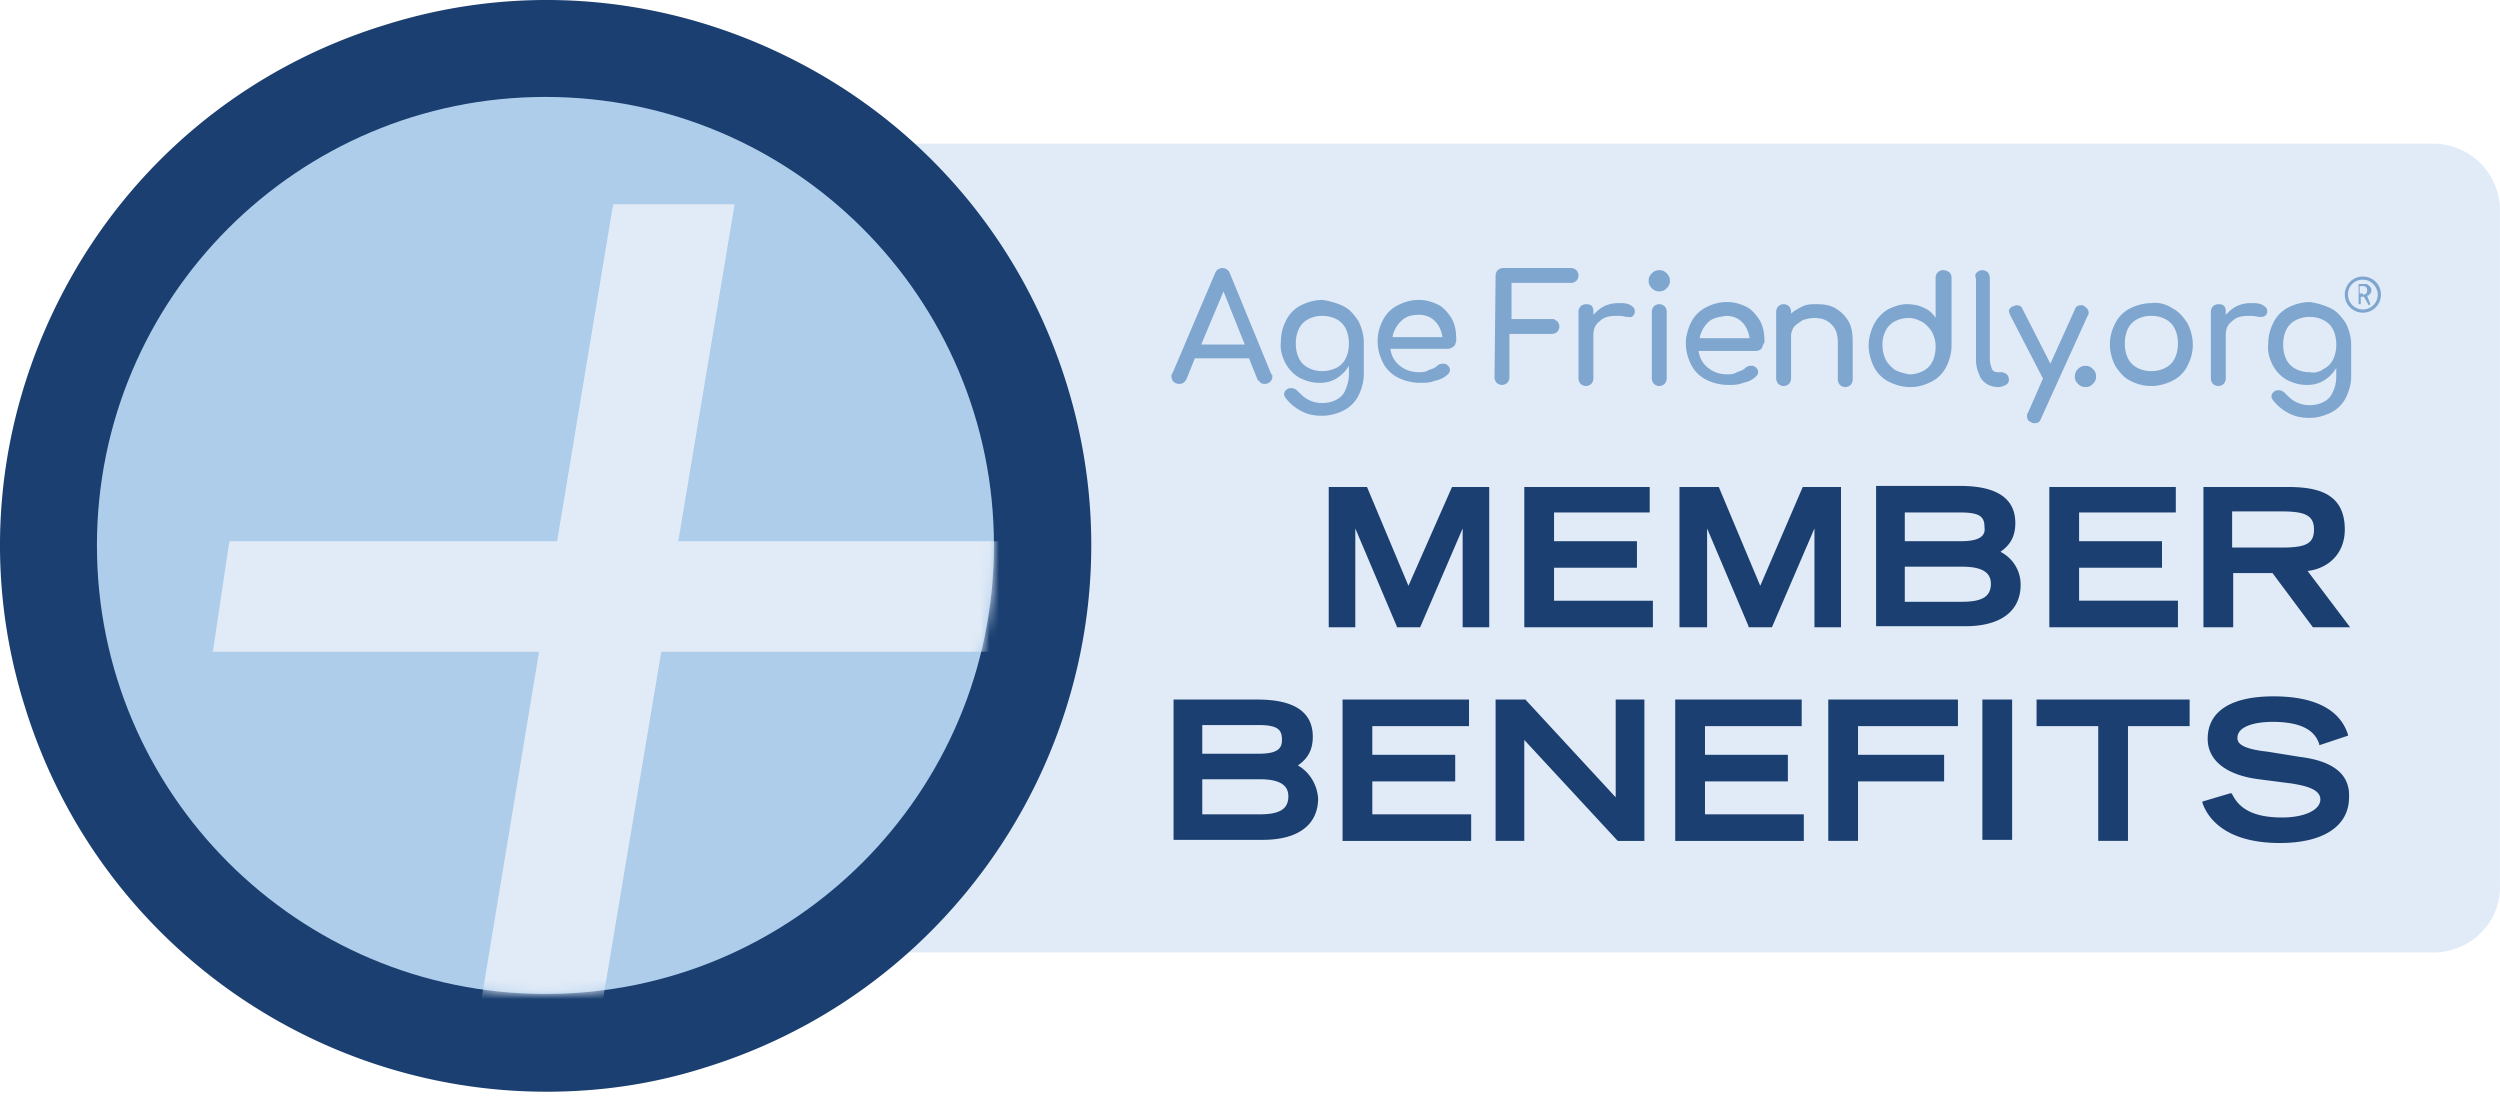 <svg xmlns="http://www.w3.org/2000/svg" width="264" height="116" fill="none" xmlns:v="https://vecta.io/nano"><path d="M256.926 100.583H62.648a7.04 7.04 0 0 1-7.071-7.07V22.244a7.04 7.04 0 0 1 7.071-7.071h194.278a7.04 7.04 0 0 1 7.071 7.071v71.269c.112 3.928-3.142 7.07-7.071 7.07z" fill="#e1ebf7"/><path d="M112.705 40.762c-4.49-14.703-14.479-26.824-28.059-34.007S55.465-1.999 40.762 2.603C26.06 7.092 13.938 17.081 6.755 30.661s-8.754 29.181-4.153 43.884c7.632 24.804 30.416 40.741 55.107 40.741 5.612 0 11.224-.786 16.835-2.581 30.303-9.428 47.475-41.639 38.16-71.943zm30.415 15.04l4.377 10.326v.112h2.47l4.489-10.438V66.24h2.806V51.425h-3.928l-4.602 10.438-4.377-10.438h-4.041V66.24h2.806V55.802zm20.988 4.153h8.754v-2.806h-8.754v-3.03h10.101v-2.694h-13.243V66.24h13.58v-2.806h-10.438v-3.479zm30.303 6.285V51.425h-4.04l-4.489 10.438-4.378-10.438h-4.152V66.24h2.918V55.802l4.377 10.326v.112h2.469l4.49-10.438V66.24h2.805zm16.836-7.969c.785-.561 1.571-1.347 1.571-3.03 0-2.581-1.908-3.928-5.836-3.928h-8.867v14.815h9.428c3.704 0 5.836-1.571 5.836-4.377a3.87 3.87 0 0 0-2.132-3.479zm-4.153-1.122h-5.948v-3.03h5.948c2.132 0 2.469.561 2.469 1.571.112.786-.337 1.459-2.469 1.459zm-5.948 2.694h6.06c2.02 0 3.031.561 3.031 1.796 0 1.347-.898 1.908-3.031 1.908h-6.06v-3.704zm28.844 3.591h-10.438v-3.479h8.754v-2.806h-8.754v-3.03h10.213v-2.694h-13.356V66.24h13.581v-2.806zm5.723-2.918h4.265l4.265 5.724h3.929l-4.49-5.948c2.02-.224 3.928-1.684 3.928-4.377 0-3.928-3.03-4.489-6.06-4.489h-8.867V66.24h3.143v-5.724h-.113zm0-6.51h5.275c2.47 0 3.368.449 3.368 1.908s-.786 1.908-3.368 1.908h-5.275v-3.816zM137.06 80.83c.785-.561 1.571-1.347 1.571-3.03 0-2.581-1.908-3.928-5.836-3.928h-8.867v14.815h9.428c3.704 0 5.836-1.571 5.836-4.377-.112-1.683-1.122-2.918-2.132-3.479zm-4.153-1.235h-5.948v-3.03h5.948c2.132 0 2.469.561 2.469 1.571 0 .898-.449 1.459-2.469 1.459zm-5.948 2.694h6.06c2.02 0 3.031.561 3.031 1.796 0 1.347-.898 1.908-3.031 1.908h-6.06v-3.704zm17.957.225h8.754v-2.806h-8.754v-3.03h10.213v-2.806h-13.356v14.927h13.581v-2.806h-10.438v-3.479zm25.702 1.683l-9.54-10.326h-3.143v14.927h3.03V78.137l9.765 10.55.112.112h2.806V73.872h-3.03v10.326zm9.428-1.683h8.754v-2.806h-8.754v-3.03h10.213v-2.806h-13.356v14.927h13.58v-2.806h-10.437v-3.479zm13.019 6.285h3.142v-6.285h9.092v-2.806h-9.092v-3.03h10.551v-2.806h-13.693v14.927zm19.416-14.927h-3.142v14.815h3.142V73.872zm2.582 2.805h6.51v12.121h3.142V76.677h6.51v-2.806h-16.162v2.806zm27.834 3.255l-3.48-.561c-3.142-.337-3.142-1.122-3.142-1.459 0-1.235 1.908-1.684 3.704-1.684 3.703 0 4.601 1.347 4.938 2.357v.112l3.03-1.01v-.112c-.337-1.01-1.459-4.041-7.856-4.041-4.49 0-6.959 1.571-6.959 4.489 0 2.245 1.908 3.816 5.388 4.265l3.479.449c1.347.224 3.03.561 3.03 1.683s-1.683 1.908-4.04 1.908c-3.592 0-4.714-1.347-5.275-2.469l-.113-.112-3.03.898v.112c.337 1.01 1.796 4.265 8.193 4.265 4.602 0 7.295-1.796 7.295-4.826.113-2.357-1.571-3.816-5.162-4.265z" fill="#1a3f70"/><path d="M57.598 10.235c-26.151 0-47.363 21.212-47.363 47.363s21.212 47.363 47.363 47.363 47.363-21.212 47.363-47.363-21.213-47.363-47.363-47.363z" fill="#adcdeb"/><mask id="A" maskUnits="userSpaceOnUse" x="10" y="10" width="95" height="95"><path d="M57.598 10.235c-26.151 0-47.363 21.212-47.363 47.363s21.212 47.363 47.363 47.363 47.363-21.212 47.363-47.363-21.213-47.363-47.363-47.363z" fill="#fff"/></mask><g mask="url(#A)"><path d="M106.644 57.149H71.627l5.836-34.905.112-.673h-.673-11.672-.449l-.112.449-5.836 35.129H24.713h-.449l-.112.449-1.571 10.55-.112.673h.673 33.783l-6.173 37.262-.112.673h.673 11.672.449l.112-.449 6.285-37.486h35.242.449l.112-.449 1.571-10.55.112-.673h-.673z" fill="#e1ebf7"/></g><path d="M221.011 38.967c.225.224.337.449.337.786s-.112.561-.337.786-.449.337-.785.337-.562-.112-.786-.337a1.02 1.02 0 0 1-.337-.786 1.02 1.02 0 0 1 .337-.786c.224-.224.449-.337.786-.337s.561.112.785.337zm8.417-6.398c.674.337 1.123.898 1.572 1.571.336.673.561 1.459.561 2.245 0 .898-.225 1.571-.561 2.245s-.898 1.235-1.572 1.571-1.459.561-2.244.561c-.898 0-1.572-.224-2.245-.561s-1.122-.898-1.571-1.571c-.337-.673-.561-1.459-.561-2.245 0-.898.224-1.571.561-2.245a3.55 3.55 0 0 1 1.571-1.571c.673-.337 1.459-.561 2.245-.561.785-.112 1.571.112 2.244.561zm-3.703 1.122a2.2 2.2 0 0 0-1.01 1.01c-.225.449-.337 1.01-.337 1.571s.112 1.122.337 1.571a2.2 2.2 0 0 0 1.01 1.01c.449.224.898.337 1.459.337a3.1 3.1 0 0 0 1.459-.337c.449-.225.785-.561 1.01-1.01s.337-1.01.337-1.571-.113-1.122-.337-1.571-.561-.786-1.01-1.01-.898-.337-1.459-.337a3.1 3.1 0 0 0-1.459.337zm13.243-1.458c.337.224.449.337.449.673v.112c-.112.337-.337.449-.673.449h-.225c-.449-.112-.785-.112-1.01-.112-.785 0-1.347.112-1.796.561-.448.337-.673.786-.673 1.459v4.602a.86.86 0 0 1-.224.561.86.86 0 0 1-.562.224.86.86 0 0 1-.561-.224.86.86 0 0 1-.224-.561v-7.071a.86.86 0 0 1 .224-.561.86.86 0 0 1 .561-.224c.562 0 .786.224.786.786v.337c.337-.337.673-.673 1.122-.898a3.45 3.45 0 0 1 1.459-.337c.562 0 1.011 0 1.347.224zm7.183.336c.674.337 1.123.898 1.572 1.571.336.673.561 1.459.561 2.245v3.367c0 .786-.225 1.571-.561 2.245s-.898 1.235-1.572 1.571-1.459.561-2.244.561-1.459-.112-2.133-.449-1.234-.786-1.683-1.347c-.113-.112-.225-.337-.225-.449 0-.224.112-.449.337-.561.112-.112.337-.112.449-.112.224 0 .449.112.673.337.337.337.674.673 1.123.898a3.1 3.1 0 0 0 1.459.337 3.1 3.1 0 0 0 1.459-.337c.449-.225.785-.561 1.01-1.122.224-.449.336-1.01.336-1.684v-.786a3.86 3.86 0 0 1-1.346 1.347c-.562.337-1.123.449-1.796.449-.786 0-1.459-.224-2.133-.561a3.97 3.97 0 0 1-1.459-1.571c-.337-.673-.561-1.459-.449-2.245 0-.898.225-1.571.562-2.245a3.54 3.54 0 0 1 1.571-1.571c.673-.337 1.459-.561 2.245-.561a7.46 7.46 0 0 1 2.244.673zm-.785 6.397a2.2 2.2 0 0 0 1.01-1.01c.225-.449.336-1.01.336-1.571s-.112-1.122-.336-1.571-.561-.786-1.01-1.01-.898-.337-1.459-.337a3.1 3.1 0 0 0-1.459.337c-.449.224-.786.561-1.011 1.01s-.336 1.01-.336 1.571.112 1.122.336 1.571a2.2 2.2 0 0 0 1.011 1.01 3.1 3.1 0 0 0 1.459.337c.449.112 1.01 0 1.459-.337zm-111 .786a.86.86 0 0 1-.225.561.86.86 0 0 1-.561.224c-.112 0-.337 0-.449-.112l-.337-.337-.898-2.245h-5.723l-.898 2.245c-.113.112-.225.337-.337.337-.112.112-.337.112-.449.112a.86.86 0 0 1-.561-.224.86.86 0 0 1-.225-.561c0-.112 0-.224.113-.337l4.489-10.55c.112-.337.449-.561.786-.561s.673.224.785.561l4.377 10.662c.113 0 .113.112.113.224zm-2.918-3.367l-2.245-5.612-2.357 5.612h4.602zm10.437-4.04c.674.337 1.123.898 1.571 1.571.337.673.562 1.459.562 2.245v3.367c0 .786-.225 1.571-.562 2.245a3.54 3.54 0 0 1-1.571 1.571c-.673.337-1.459.561-2.245.561s-1.459-.112-2.132-.449-1.235-.786-1.683-1.347c-.113-.112-.225-.337-.225-.449 0-.224.112-.449.337-.561.112-.112.336-.112.449-.112.224 0 .449.112.673.337.337.337.673.673 1.122.898a3.1 3.1 0 0 0 1.459.337c.561 0 1.011-.112 1.46-.337a2.01 2.01 0 0 0 1.01-1.122c.224-.561.336-1.01.336-1.684v-.786a3.86 3.86 0 0 1-1.346 1.347c-.562.337-1.123.449-1.796.449-.786 0-1.459-.224-2.133-.561a3.97 3.97 0 0 1-1.459-1.571c-.337-.673-.561-1.459-.449-2.245 0-.898.225-1.571.562-2.245a3.54 3.54 0 0 1 1.571-1.571c.673-.337 1.459-.561 2.244-.561.786.112 1.572.337 2.245.673zm-.785 6.51a2.21 2.21 0 0 0 1.01-1.01c.224-.449.336-1.01.336-1.571s-.112-1.122-.336-1.571a2.21 2.21 0 0 0-1.01-1.01c-.449-.224-.898-.337-1.46-.337s-1.01.112-1.459.337-.785.561-1.01 1.01-.336 1.01-.336 1.571.112 1.122.336 1.571.561.786 1.01 1.01.898.337 1.459.337a3.46 3.46 0 0 0 1.46-.337zm12.346-2.245a.86.86 0 0 1-.561.225h-6.061c.112.786.449 1.347 1.01 1.796s1.235.673 2.02.673c.337 0 .674 0 1.01-.224.337-.112.674-.224.898-.449a.86.86 0 0 1 .561-.224c.225 0 .337 0 .449.112.225.112.337.337.337.561s-.112.337-.224.449c-.337.337-.786.561-1.347.673-.561.224-1.01.224-1.572.224a5.21 5.21 0 0 1-2.356-.561c-.673-.337-1.235-.898-1.572-1.571s-.561-1.459-.561-2.245c0-.898.225-1.571.561-2.245s.898-1.235 1.572-1.571 1.346-.561 2.244-.561c.786 0 1.459.225 2.133.561.561.337 1.01.898 1.346 1.459.337.673.449 1.347.449 2.245-.112.449-.112.561-.336.673zm-5.5-2.694c-.449.449-.785 1.01-.898 1.684h5.275c-.112-.673-.336-1.235-.785-1.684s-1.01-.673-1.684-.673c-.898 0-1.459.224-1.908.673zm16.498 0c.113.112.225.337.225.561s-.112.449-.225.561a.86.86 0 0 1-.561.224h-4.489v4.602c0 .224-.112.449-.225.561a.86.86 0 0 1-.561.224.86.86 0 0 1-.561-.224.86.86 0 0 1-.224-.561l.112-10.775a.86.86 0 0 1 .224-.561.86.86 0 0 1 .561-.224h7.183a.86.86 0 0 1 .562.224.86.86 0 0 1 .224.561.86.86 0 0 1-.224.561.86.86 0 0 1-.562.224h-6.285v3.816h4.49s.112.112.336.225zm7.744-1.683c.337.224.449.337.449.673v.112c-.112.337-.336.561-.673.449h-.224c-.449-.112-.786-.112-1.011-.112-.785 0-1.346.112-1.795.561-.449.337-.674.786-.674 1.459v4.602a.86.86 0 0 1-.224.561.86.86 0 0 1-.561.224.86.86 0 0 1-.562-.224.86.86 0 0 1-.224-.561v-7.071a.86.86 0 0 1 .224-.561.86.86 0 0 1 .562-.224c.561 0 .785.224.785.786v.337c.337-.337.674-.673 1.123-.898a3.45 3.45 0 0 1 1.459-.337c.561 0 1.01 0 1.346.224zm3.816-3.368c.225.224.337.449.337.786s-.112.561-.337.786-.449.337-.785.337-.561-.112-.786-.337-.337-.449-.337-.786a1.02 1.02 0 0 1 .337-.786c.224-.225.449-.337.786-.337s.561.112.785.337zm-1.346 3.479c.112-.112.336-.224.561-.224a.86.86 0 0 1 .561.224.86.86 0 0 1 .224.561v7.071a.86.86 0 0 1-.224.561.86.86 0 0 1-.561.224c-.225 0-.449-.112-.561-.224a.86.86 0 0 1-.225-.561v-7.071c0-.225.112-.449.225-.561zm11.335 4.49c-.112.112-.336.224-.561.224h-6.061c.113.786.449 1.347 1.011 1.796s1.234.673 2.02.673c.337 0 .673 0 1.01-.225.337-.112.673-.224.898-.449a.86.86 0 0 1 .561-.224c.224 0 .337 0 .449.112.224.112.337.337.337.561s-.113.337-.225.449c-.337.337-.785.561-1.347.673-.561.224-1.01.224-1.571.224a5.22 5.22 0 0 1-2.357-.561 3.55 3.55 0 0 1-1.571-1.571c-.337-.673-.561-1.459-.561-2.245s.224-1.571.561-2.245a3.55 3.55 0 0 1 1.571-1.571c.674-.337 1.347-.561 2.245-.561.785 0 1.459.224 2.132.561.561.337 1.01.898 1.347 1.459.337.673.449 1.347.449 2.245-.224.337-.224.561-.337.673zm-5.611-2.806c-.449.449-.786 1.01-.898 1.684h5.275c-.113-.673-.337-1.235-.786-1.684s-1.01-.673-1.683-.673c-.786.112-1.459.225-1.908.673zm13.468-1.459c.561.337 1.01.786 1.347 1.347s.449 1.347.449 2.245v3.928a.86.86 0 0 1-.225.561.86.86 0 0 1-.561.224c-.225 0-.449-.112-.561-.224a.86.86 0 0 1-.225-.561v-3.928c0-.898-.224-1.459-.673-1.908s-1.01-.673-1.796-.673c-.449 0-.898.112-1.234.224-.337.224-.674.449-.898.673-.225.337-.337.673-.337 1.01v4.489a.86.86 0 0 1-.224.561.86.86 0 0 1-.562.224.86.86 0 0 1-.561-.224.86.86 0 0 1-.224-.561v-7.071a.86.86 0 0 1 .224-.561.86.86 0 0 1 .561-.224.86.86 0 0 1 .562.224.86.86 0 0 1 .224.561v.224c.337-.337.786-.561 1.235-.786s1.01-.224 1.459-.224c.785 0 1.459.112 2.02.449zm12.009-3.816a.86.86 0 0 1 .224.561v7.183c0 .786-.224 1.571-.561 2.245a3.54 3.54 0 0 1-1.571 1.571c-.673.336-1.347.561-2.245.561-.785 0-1.571-.224-2.244-.561s-1.235-.898-1.572-1.571-.561-1.459-.561-2.245.225-1.571.561-2.245a3.95 3.95 0 0 1 1.459-1.571c.674-.337 1.347-.561 2.021-.561.561 0 1.234.112 1.683.337a2.62 2.62 0 0 1 1.347 1.122v-4.265a.86.86 0 0 1 .224-.561.86.86 0 0 1 .562-.224c.336 0 .448.112.673.224zm-2.806 10.438a2.2 2.2 0 0 0 1.01-1.01c.225-.449.337-1.01.337-1.571a3.1 3.1 0 0 0-.337-1.459c-.224-.449-.561-.786-1.01-1.122-.449-.224-.898-.449-1.459-.449a3.1 3.1 0 0 0-1.459.337 2.2 2.2 0 0 0-1.01 1.01 3.1 3.1 0 0 0-.337 1.459c0 .561.112 1.122.337 1.571s.561.786 1.01 1.122c.449.224.898.337 1.459.449a3.1 3.1 0 0 0 1.459-.337zm5.724-10.438a.86.86 0 0 1 .561-.224c.225 0 .449.112.561.224a.86.86 0 0 1 .225.561v8.642c0 .337.112.673.224 1.01a.62.62 0 0 0 .561.337h.449c.225 0 .337.112.562.224a.86.86 0 0 1 .224.561c0 .224-.112.449-.337.561s-.449.224-.785.224c-.449 0-.898-.112-1.235-.337s-.673-.561-.786-1.01c-.224-.449-.336-1.01-.336-1.459v-8.642c-.112-.337-.112-.449.112-.673zm11.785 4.265c0 .112 0 .224-.113.337l-4.938 10.887c-.112.337-.337.449-.673.449-.113 0-.225 0-.337-.112-.337-.112-.449-.337-.449-.673 0-.112 0-.224.112-.337l1.572-3.592-3.48-6.734c0-.112-.112-.224-.112-.337s0-.224.112-.337.225-.224.337-.224.224-.112.337-.112c.336 0 .561.112.673.449l2.918 5.724 2.582-5.724c.112-.337.336-.449.673-.449.112 0 .224 0 .337.112.336.224.449.449.449.673zm29.742-.898c0 .112 0 .112 0 0l-.113.112s-.112 0-.112-.112l-.449-.786h-.336v.673.112h-.113-.112v-.112V30.1v-.112h.112.562c.112 0 .224 0 .336.112s.225.112.225.224c.112.112.112.224.112.337s0 .224-.112.337-.113.224-.337.224l.337.898zm-.786-1.01c.112 0 .225 0 .337-.112s.112-.225.112-.337 0-.225-.112-.337-.225-.112-.337-.112h-.337v.786h.337v.112zm0 1.908c-1.01 0-1.908-.786-1.908-1.908 0-1.01.786-1.908 1.908-1.908 1.01 0 1.908.786 1.908 1.908s-.898 1.908-1.908 1.908zm0-3.479a1.53 1.53 0 0 0-1.571 1.571 1.571 1.571 0 1 0 3.142 0c0-.786-.673-1.571-1.571-1.571z" fill="#7ea6cf"/></svg>